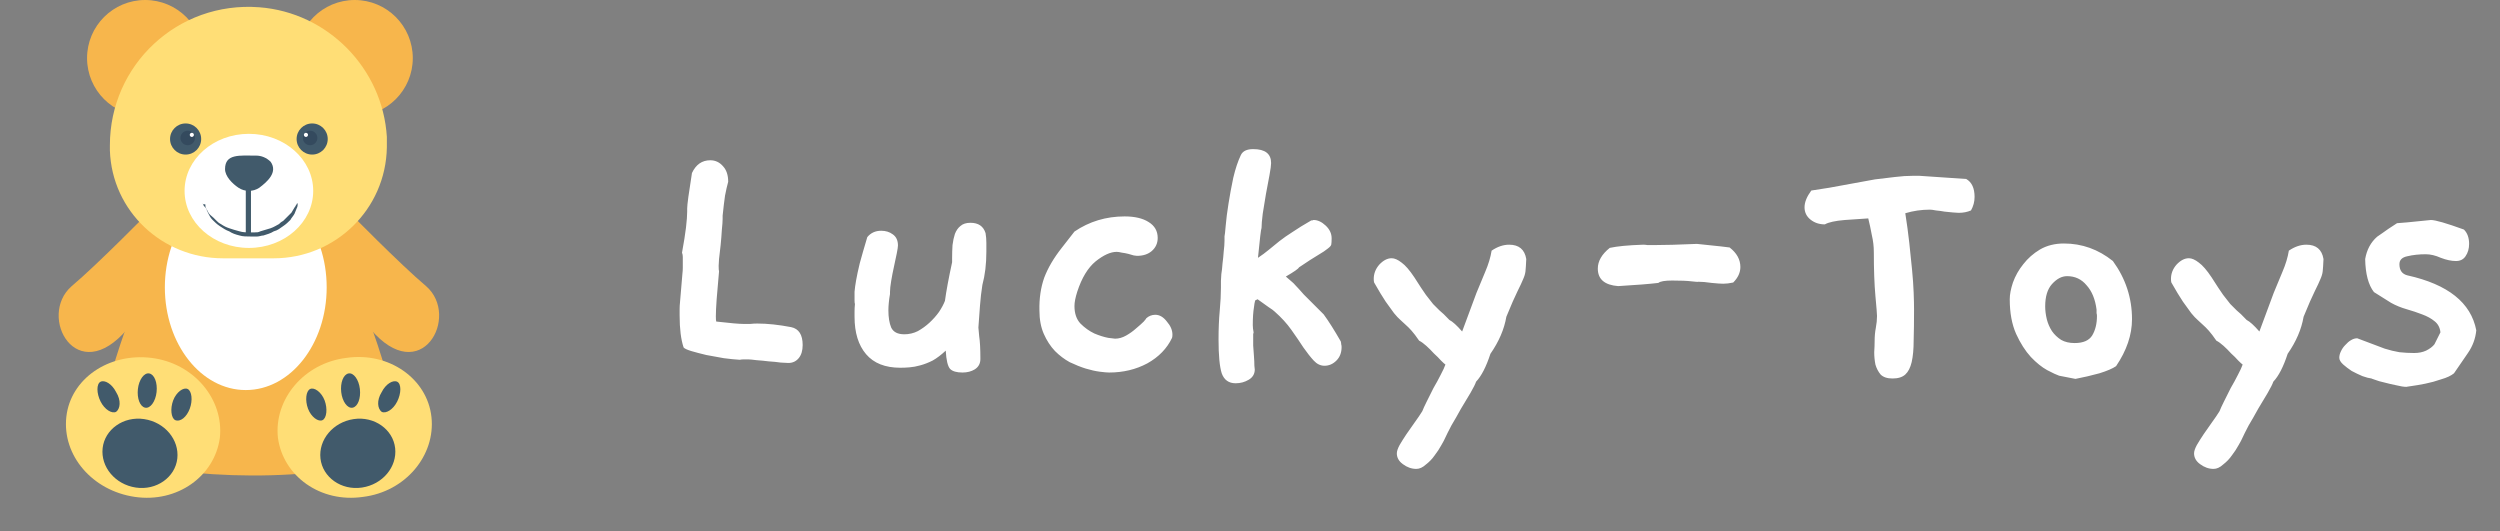 <svg xmlns="http://www.w3.org/2000/svg" width="226" height="48" viewBox="0 0 226 48" fill="none">
    <rect x="0" y="0" width="226" height="48" fill="#808080" stroke="none"/>
    <path d="M71.517 29.572C72.213 29.716 72.561 30.256 72.561 31.192C72.561 31.696 72.442 32.092 72.201 32.38C71.962 32.668 71.65 32.812 71.266 32.812C71.145 32.812 70.918 32.8 70.582 32.776C70.246 32.728 69.885 32.692 69.501 32.668C69.118 32.62 68.746 32.584 68.385 32.56C68.025 32.512 67.773 32.488 67.629 32.488C67.486 32.488 67.353 32.488 67.234 32.488C67.114 32.488 66.993 32.5 66.874 32.524C66.466 32.5 65.986 32.452 65.433 32.38C64.906 32.284 64.377 32.188 63.849 32.092C63.346 31.972 62.889 31.852 62.481 31.732C62.097 31.612 61.87 31.504 61.797 31.408C61.557 30.688 61.438 29.728 61.438 28.528C61.438 28.336 61.438 28.144 61.438 27.952C61.438 27.736 61.45 27.52 61.474 27.304L61.69 24.748C61.714 24.556 61.725 24.376 61.725 24.208C61.725 24.016 61.725 23.848 61.725 23.704C61.725 23.512 61.725 23.356 61.725 23.236C61.725 23.092 61.702 22.96 61.654 22.84C61.822 21.928 61.941 21.172 62.014 20.572C62.086 19.948 62.121 19.468 62.121 19.132V18.844C62.121 18.508 62.266 17.44 62.553 15.64C62.913 14.872 63.465 14.488 64.21 14.488C64.665 14.488 65.049 14.668 65.362 15.028C65.674 15.364 65.829 15.832 65.829 16.432C65.734 16.768 65.638 17.188 65.541 17.692C65.469 18.196 65.397 18.796 65.326 19.492V19.78C65.326 19.996 65.302 20.332 65.254 20.788C65.23 21.22 65.194 21.676 65.145 22.156C65.097 22.612 65.049 23.032 65.001 23.416C64.978 23.776 64.966 23.98 64.966 24.028C64.966 24.292 64.978 24.46 65.001 24.532C64.906 25.54 64.834 26.38 64.785 27.052C64.737 27.724 64.713 28.24 64.713 28.6C64.713 28.84 64.725 28.996 64.749 29.068C65.998 29.212 66.826 29.284 67.234 29.284C67.425 29.284 67.618 29.284 67.809 29.284C68.025 29.26 68.242 29.248 68.457 29.248C69.37 29.248 70.389 29.356 71.517 29.572ZM89.095 21.076C89.143 21.364 89.167 21.652 89.167 21.94C89.167 22.228 89.167 22.504 89.167 22.768C89.167 23.872 89.047 24.868 88.807 25.756C88.711 26.356 88.639 26.98 88.591 27.628C88.543 28.252 88.495 28.912 88.447 29.608C88.447 29.656 88.471 29.92 88.519 30.4C88.591 30.856 88.627 31.54 88.627 32.452C88.627 32.86 88.459 33.172 88.123 33.388C87.811 33.58 87.439 33.676 87.007 33.676C86.479 33.676 86.107 33.568 85.891 33.352C85.675 33.112 85.543 32.56 85.495 31.696C85.087 32.08 84.691 32.38 84.307 32.596C83.923 32.788 83.551 32.932 83.191 33.028C82.855 33.124 82.531 33.184 82.219 33.208C81.931 33.232 81.655 33.244 81.391 33.244C80.023 33.244 78.991 32.836 78.295 32.02C77.599 31.204 77.251 30.076 77.251 28.636C77.251 28.468 77.251 28.3 77.251 28.132C77.251 27.94 77.263 27.724 77.287 27.484C77.263 27.436 77.251 27.328 77.251 27.16C77.251 26.896 77.251 26.632 77.251 26.368C77.275 26.08 77.323 25.732 77.395 25.324C77.467 24.916 77.575 24.412 77.719 23.812C77.887 23.188 78.115 22.396 78.403 21.436C78.715 21.052 79.135 20.86 79.663 20.86C80.071 20.86 80.419 20.968 80.707 21.184C81.019 21.4 81.175 21.736 81.175 22.192C81.175 22.312 81.139 22.552 81.067 22.912C80.995 23.272 80.911 23.668 80.815 24.1C80.719 24.532 80.635 24.964 80.563 25.396C80.491 25.828 80.455 26.164 80.455 26.404V26.584C80.407 26.848 80.371 27.112 80.347 27.376C80.323 27.616 80.311 27.844 80.311 28.06C80.311 28.684 80.395 29.2 80.563 29.608C80.755 30.016 81.151 30.22 81.751 30.22C82.183 30.22 82.591 30.124 82.975 29.932C83.359 29.716 83.707 29.464 84.019 29.176C84.355 28.864 84.643 28.54 84.883 28.204C85.123 27.844 85.303 27.508 85.423 27.196C85.543 26.308 85.759 25.144 86.071 23.704V23.344C86.071 22.936 86.083 22.54 86.107 22.156C86.155 21.772 86.227 21.436 86.323 21.148C86.443 20.836 86.611 20.596 86.827 20.428C87.043 20.236 87.343 20.14 87.727 20.14C88.447 20.14 88.903 20.452 89.095 21.076ZM105.952 30.544C105.496 31.504 104.752 32.272 103.72 32.848C102.688 33.4 101.536 33.676 100.264 33.676C100.096 33.676 99.82 33.652 99.436 33.604C99.052 33.556 98.62 33.46 98.14 33.316C97.684 33.172 97.204 32.98 96.7 32.74C96.22 32.476 95.776 32.14 95.368 31.732C94.96 31.3 94.624 30.784 94.36 30.184C94.096 29.584 93.964 28.876 93.964 28.06C93.94 26.98 94.084 25.996 94.396 25.108C94.732 24.22 95.26 23.32 95.98 22.408L97.132 20.932C98.476 20.02 99.988 19.564 101.668 19.564C102.58 19.564 103.3 19.732 103.828 20.068C104.38 20.404 104.656 20.884 104.656 21.508C104.656 21.988 104.476 22.384 104.116 22.696C103.78 22.984 103.336 23.128 102.784 23.128C102.76 23.128 102.664 23.116 102.496 23.092C102.352 23.044 102.184 22.996 101.992 22.948C101.8 22.9 101.608 22.864 101.416 22.84C101.224 22.792 101.068 22.768 100.948 22.768C100.396 22.768 99.76 23.056 99.04 23.632C98.344 24.208 97.792 25.12 97.384 26.368C97.216 26.896 97.132 27.328 97.132 27.664C97.132 28.336 97.312 28.864 97.672 29.248C98.056 29.632 98.476 29.932 98.932 30.148C99.388 30.34 99.808 30.472 100.192 30.544C100.576 30.592 100.78 30.616 100.804 30.616C101.14 30.616 101.476 30.52 101.812 30.328C102.148 30.136 102.448 29.92 102.712 29.68C103 29.44 103.228 29.236 103.396 29.068C103.564 28.876 103.636 28.78 103.612 28.78C103.852 28.564 104.128 28.456 104.44 28.456C104.824 28.456 105.172 28.66 105.484 29.068C105.82 29.452 105.988 29.848 105.988 30.256C105.988 30.376 105.976 30.472 105.952 30.544ZM121.208 30.868C121.232 30.964 121.244 31.048 121.244 31.12C121.268 31.192 121.28 31.276 121.28 31.372C121.28 31.876 121.124 32.284 120.812 32.596C120.5 32.908 120.14 33.064 119.732 33.064C119.372 33.064 119.048 32.908 118.76 32.596C118.472 32.284 118.16 31.888 117.824 31.408C117.512 30.928 117.152 30.4 116.744 29.824C116.336 29.248 115.832 28.696 115.232 28.168C115.136 28.072 114.956 27.94 114.692 27.772C114.428 27.58 114.092 27.34 113.684 27.052L113.468 27.16C113.42 27.328 113.384 27.532 113.36 27.772C113.288 28.18 113.252 28.72 113.252 29.392C113.252 29.584 113.276 29.8 113.324 30.04C113.324 30.088 113.312 30.136 113.288 30.184C113.288 30.232 113.288 30.292 113.288 30.364C113.288 30.58 113.288 30.868 113.288 31.228C113.312 31.564 113.336 31.9 113.36 32.236C113.384 32.548 113.396 32.824 113.396 33.064C113.42 33.304 113.432 33.412 113.432 33.388C113.432 33.796 113.252 34.108 112.892 34.324C112.532 34.54 112.136 34.648 111.704 34.648C111.08 34.648 110.66 34.348 110.444 33.748C110.252 33.148 110.156 32.128 110.156 30.688C110.156 29.728 110.192 28.864 110.264 28.096C110.336 27.304 110.372 26.608 110.372 26.008V25.396C110.372 25.276 110.384 25.072 110.408 24.784C110.456 24.496 110.492 24.172 110.516 23.812C110.564 23.452 110.6 23.092 110.624 22.732C110.672 22.348 110.696 22.024 110.696 21.76V21.364C110.72 21.292 110.756 20.968 110.804 20.392C110.852 19.816 110.936 19.156 111.056 18.412C111.176 17.644 111.32 16.864 111.488 16.072C111.68 15.256 111.908 14.572 112.172 14.02C112.34 13.66 112.712 13.48 113.288 13.48C114.368 13.48 114.908 13.9 114.908 14.74C114.908 14.932 114.86 15.292 114.764 15.82C114.668 16.348 114.56 16.924 114.44 17.548C114.344 18.148 114.248 18.736 114.152 19.312C114.08 19.888 114.044 20.32 114.044 20.608C113.996 20.68 113.888 21.58 113.72 23.308C114.08 23.068 114.404 22.828 114.692 22.588C115.004 22.324 115.328 22.06 115.664 21.796C116 21.532 116.396 21.256 116.852 20.968C117.308 20.656 117.872 20.308 118.544 19.924C118.592 19.924 118.628 19.924 118.652 19.924C118.676 19.9 118.712 19.888 118.76 19.888C119.12 19.888 119.48 20.056 119.84 20.392C120.2 20.728 120.38 21.112 120.38 21.544C120.38 21.808 120.368 22 120.344 22.12C120.32 22.216 120.212 22.336 120.02 22.48C119.852 22.624 119.564 22.816 119.156 23.056C118.748 23.296 118.172 23.668 117.428 24.172C117.38 24.292 116.984 24.568 116.24 25C116.528 25.24 116.708 25.396 116.78 25.468C116.876 25.54 116.996 25.66 117.14 25.828C117.284 25.972 117.524 26.236 117.86 26.62C118.22 26.98 118.82 27.58 119.66 28.42C120.116 29.044 120.632 29.86 121.208 30.868ZM137.974 23.416C137.95 23.944 137.926 24.316 137.902 24.532C137.878 24.748 137.806 24.988 137.686 25.252C137.59 25.492 137.422 25.852 137.182 26.332C136.942 26.812 136.606 27.58 136.174 28.636C135.982 29.764 135.502 30.88 134.734 31.984C134.35 33.16 133.918 34 133.438 34.504C133.366 34.72 133.198 35.056 132.934 35.512C132.67 35.968 132.382 36.448 132.07 36.952C131.782 37.48 131.494 37.984 131.206 38.464C130.942 38.968 130.75 39.352 130.63 39.616C130.582 39.736 130.474 39.94 130.306 40.228C130.138 40.54 129.934 40.852 129.694 41.164C129.478 41.476 129.214 41.752 128.902 41.992C128.614 42.256 128.326 42.388 128.038 42.388C127.606 42.388 127.198 42.244 126.814 41.956C126.454 41.692 126.274 41.368 126.274 40.984C126.274 40.792 126.358 40.54 126.526 40.228C126.694 39.94 126.898 39.616 127.138 39.256C127.378 38.92 127.63 38.56 127.894 38.176C128.158 37.816 128.386 37.48 128.578 37.168C128.65 36.976 128.782 36.688 128.974 36.304C129.166 35.92 129.37 35.512 129.586 35.08C129.826 34.672 130.042 34.276 130.234 33.892C130.45 33.484 130.594 33.172 130.666 32.956C130.594 32.908 130.462 32.788 130.27 32.596C130.078 32.38 129.862 32.164 129.622 31.948C129.406 31.708 129.178 31.48 128.938 31.264C128.698 31.048 128.482 30.892 128.29 30.796C128.026 30.412 127.798 30.112 127.606 29.896C127.414 29.68 127.234 29.5 127.066 29.356C126.922 29.212 126.766 29.068 126.598 28.924C126.43 28.78 126.238 28.576 126.022 28.312C125.83 28.048 125.578 27.7 125.266 27.268C124.978 26.836 124.63 26.26 124.222 25.54C124.198 25.468 124.186 25.36 124.186 25.216C124.186 24.736 124.354 24.304 124.69 23.92C125.05 23.536 125.422 23.344 125.806 23.344C126.07 23.344 126.37 23.476 126.706 23.74C127.042 23.98 127.426 24.424 127.858 25.072C128.314 25.792 128.662 26.32 128.902 26.656C129.166 26.992 129.382 27.268 129.55 27.484C129.742 27.676 129.934 27.868 130.126 28.06C130.342 28.228 130.642 28.516 131.026 28.924C131.314 29.068 131.698 29.416 132.178 29.968L133.474 26.476C133.738 25.852 134.002 25.216 134.266 24.568C134.554 23.896 134.746 23.26 134.842 22.66C135.37 22.3 135.898 22.12 136.426 22.12C137.314 22.12 137.83 22.552 137.974 23.416ZM156.682 25.54C156.346 25.612 156.046 25.648 155.782 25.648C155.566 25.648 155.218 25.624 154.738 25.576C154.258 25.504 153.838 25.468 153.478 25.468H153.514C153.514 25.492 153.31 25.48 152.902 25.432C152.518 25.384 151.942 25.36 151.174 25.36C150.502 25.36 150.082 25.432 149.914 25.576C149.506 25.624 149.002 25.672 148.402 25.72C147.802 25.768 147.094 25.816 146.278 25.864C145.054 25.768 144.442 25.24 144.442 24.28C144.442 23.608 144.802 22.984 145.522 22.408C145.858 22.336 146.266 22.276 146.746 22.228C147.25 22.18 147.85 22.144 148.546 22.12C148.666 22.12 148.798 22.132 148.942 22.156C149.11 22.156 149.29 22.156 149.482 22.156C150.442 22.156 151.75 22.12 153.406 22.048C153.814 22.096 154.27 22.144 154.774 22.192C155.278 22.24 155.806 22.3 156.358 22.372C157.006 22.876 157.33 23.464 157.33 24.136C157.33 24.64 157.114 25.108 156.682 25.54ZM178.178 19.024C177.842 19.168 177.47 19.24 177.062 19.24C176.942 19.24 176.762 19.228 176.522 19.204C176.306 19.18 176.066 19.156 175.802 19.132C175.538 19.084 175.274 19.048 175.01 19.024C174.77 18.976 174.59 18.952 174.47 18.952C173.702 18.952 172.958 19.06 172.238 19.276C172.382 20.188 172.502 21.076 172.598 21.94C172.694 22.804 172.778 23.62 172.85 24.388C172.922 25.132 172.97 25.816 172.994 26.44C173.018 27.04 173.03 27.556 173.03 27.988C173.03 29.068 173.018 30.004 172.994 30.796C172.994 31.564 172.934 32.212 172.814 32.74C172.694 33.244 172.502 33.616 172.238 33.856C171.974 34.096 171.59 34.216 171.086 34.216C170.606 34.216 170.246 34.096 170.006 33.856C169.79 33.592 169.634 33.292 169.538 32.956C169.466 32.596 169.43 32.224 169.43 31.84C169.454 31.456 169.466 31.132 169.466 30.868C169.466 30.412 169.502 30.004 169.574 29.644C169.646 29.26 169.682 28.9 169.682 28.564C169.682 28.396 169.634 27.796 169.538 26.764C169.442 25.708 169.394 24.388 169.394 22.804C169.394 22.276 169.334 21.76 169.214 21.256C169.118 20.728 169.01 20.224 168.89 19.744L166.766 19.888C165.902 19.96 165.302 20.092 164.966 20.284C164.462 20.284 164.03 20.14 163.67 19.852C163.31 19.564 163.13 19.192 163.13 18.736C163.13 18.28 163.334 17.776 163.742 17.224C163.862 17.2 164.402 17.116 165.362 16.972C166.322 16.804 167.702 16.552 169.502 16.216L171.302 16C171.878 15.928 172.43 15.892 172.958 15.892H173.498L177.746 16.18C178.25 16.468 178.502 17.008 178.502 17.8C178.502 18.232 178.394 18.64 178.178 19.024ZM191.293 33.1C190.981 33.316 190.477 33.532 189.781 33.748C189.085 33.94 188.365 34.108 187.621 34.252L186.145 33.964C185.929 33.892 185.569 33.724 185.065 33.46C184.585 33.196 184.093 32.8 183.589 32.272C183.085 31.72 182.641 31.024 182.257 30.184C181.873 29.32 181.681 28.276 181.681 27.052C181.681 26.62 181.777 26.116 181.969 25.54C182.185 24.94 182.497 24.388 182.905 23.884C183.313 23.356 183.817 22.912 184.417 22.552C185.041 22.192 185.761 22.012 186.577 22.012C188.209 22.012 189.685 22.54 191.005 23.596C192.157 25.18 192.733 26.932 192.733 28.852C192.733 30.268 192.253 31.684 191.293 33.1ZM189.529 27.988C189.409 27.052 189.109 26.32 188.629 25.792C188.173 25.24 187.585 24.964 186.865 24.964C186.385 24.964 185.929 25.204 185.497 25.684C185.089 26.14 184.885 26.812 184.885 27.7C184.885 28.06 184.933 28.444 185.029 28.852C185.125 29.236 185.281 29.596 185.497 29.932C185.713 30.244 185.989 30.508 186.325 30.724C186.661 30.916 187.069 31.012 187.549 31.012C188.317 31.012 188.845 30.784 189.133 30.328C189.421 29.848 189.565 29.26 189.565 28.564C189.565 28.468 189.553 28.384 189.529 28.312C189.529 28.216 189.529 28.108 189.529 27.988ZM210.044 23.416C210.02 23.944 209.996 24.316 209.972 24.532C209.948 24.748 209.876 24.988 209.756 25.252C209.66 25.492 209.492 25.852 209.252 26.332C209.012 26.812 208.676 27.58 208.244 28.636C208.052 29.764 207.572 30.88 206.804 31.984C206.42 33.16 205.988 34 205.508 34.504C205.436 34.72 205.268 35.056 205.004 35.512C204.74 35.968 204.452 36.448 204.14 36.952C203.852 37.48 203.564 37.984 203.276 38.464C203.012 38.968 202.82 39.352 202.7 39.616C202.652 39.736 202.544 39.94 202.376 40.228C202.208 40.54 202.004 40.852 201.764 41.164C201.548 41.476 201.284 41.752 200.972 41.992C200.684 42.256 200.396 42.388 200.108 42.388C199.676 42.388 199.268 42.244 198.884 41.956C198.524 41.692 198.344 41.368 198.344 40.984C198.344 40.792 198.428 40.54 198.596 40.228C198.764 39.94 198.968 39.616 199.208 39.256C199.448 38.92 199.7 38.56 199.964 38.176C200.228 37.816 200.456 37.48 200.648 37.168C200.72 36.976 200.852 36.688 201.044 36.304C201.236 35.92 201.44 35.512 201.656 35.08C201.896 34.672 202.112 34.276 202.304 33.892C202.52 33.484 202.664 33.172 202.736 32.956C202.664 32.908 202.532 32.788 202.34 32.596C202.148 32.38 201.932 32.164 201.692 31.948C201.476 31.708 201.248 31.48 201.008 31.264C200.768 31.048 200.552 30.892 200.36 30.796C200.096 30.412 199.868 30.112 199.676 29.896C199.484 29.68 199.304 29.5 199.136 29.356C198.992 29.212 198.836 29.068 198.668 28.924C198.5 28.78 198.308 28.576 198.092 28.312C197.9 28.048 197.648 27.7 197.336 27.268C197.048 26.836 196.7 26.26 196.292 25.54C196.268 25.468 196.256 25.36 196.256 25.216C196.256 24.736 196.424 24.304 196.76 23.92C197.12 23.536 197.492 23.344 197.876 23.344C198.14 23.344 198.44 23.476 198.776 23.74C199.112 23.98 199.496 24.424 199.928 25.072C200.384 25.792 200.732 26.32 200.972 26.656C201.236 26.992 201.452 27.268 201.62 27.484C201.812 27.676 202.004 27.868 202.196 28.06C202.412 28.228 202.712 28.516 203.096 28.924C203.384 29.068 203.768 29.416 204.248 29.968L205.544 26.476C205.808 25.852 206.072 25.216 206.336 24.568C206.624 23.896 206.816 23.26 206.912 22.66C207.44 22.3 207.968 22.12 208.496 22.12C209.384 22.12 209.9 22.552 210.044 23.416ZM223.856 29.86C223.784 30.604 223.532 31.288 223.1 31.912C222.692 32.512 222.272 33.124 221.84 33.748C221.576 33.964 221.192 34.144 220.688 34.288C220.208 34.456 219.728 34.588 219.248 34.684C218.768 34.78 218.348 34.852 217.988 34.9C217.652 34.948 217.508 34.972 217.556 34.972C217.316 34.972 217.004 34.924 216.62 34.828C216.26 34.756 215.9 34.672 215.54 34.576C215.204 34.504 214.916 34.42 214.676 34.324C214.46 34.252 214.364 34.216 214.388 34.216C214.172 34.192 213.896 34.12 213.56 34C213.224 33.856 212.9 33.7 212.588 33.532C212.3 33.34 212.048 33.148 211.832 32.956C211.592 32.74 211.472 32.536 211.472 32.344C211.472 32.152 211.52 31.96 211.616 31.768C211.712 31.552 211.844 31.36 212.012 31.192C212.18 31 212.348 30.856 212.516 30.76C212.708 30.64 212.9 30.58 213.092 30.58L215.576 31.516C216.032 31.66 216.476 31.768 216.908 31.84C217.364 31.888 217.808 31.912 218.24 31.912C218.648 31.912 219.008 31.84 219.32 31.696C219.656 31.528 219.908 31.336 220.076 31.12L220.616 30.04C220.568 29.608 220.388 29.272 220.076 29.032C219.788 28.792 219.416 28.588 218.96 28.42C218.528 28.252 218.06 28.096 217.556 27.952C217.052 27.808 216.584 27.616 216.152 27.376L214.604 26.404C214.1 25.756 213.836 24.76 213.812 23.416C213.956 22.576 214.316 21.904 214.892 21.4C214.916 21.376 215.072 21.268 215.36 21.076C215.648 20.86 216.092 20.56 216.692 20.176C216.788 20.176 217.088 20.152 217.592 20.104C218.12 20.056 218.84 19.984 219.752 19.888C220.16 19.888 221.156 20.176 222.74 20.752C223.052 21.064 223.208 21.496 223.208 22.048C223.208 22.48 223.1 22.852 222.884 23.164C222.692 23.452 222.404 23.596 222.02 23.596C221.612 23.596 221.156 23.5 220.652 23.308C220.172 23.092 219.716 22.984 219.284 22.984C218.684 22.984 218.132 23.044 217.628 23.164C217.148 23.26 216.908 23.5 216.908 23.884C216.908 24.436 217.148 24.772 217.628 24.892C221.3 25.708 223.376 27.364 223.856 29.86Z" fill="white"/>
    <g clip-path="url(#clip0)">
        <path d="M31.409 19.037C31.409 19.037 36.191 23.913 38.536 25.883C41.631 28.602 38.067 35.166 33.472 29.727C29.252 24.757 28.783 20.631 28.783 20.631L31.409 19.037Z" fill="#F7B64C"/>
        <path d="M36.567 41.262C27.564 43.606 18.186 43.513 8.434 41.262C9.465 34.416 11.716 27.758 14.904 21.663L15.842 19.881L22.5 19.037L29.158 19.881L30.096 21.663C33.285 27.758 35.535 34.416 36.567 41.262Z" fill="#F7B64C"/>
        <path d="M13.591 19.037C13.591 19.037 8.809 23.913 6.464 25.883C3.37 28.602 6.933 35.166 11.528 29.727C15.748 24.757 16.217 20.631 16.217 20.631L13.591 19.037Z" fill="#F7B64C"/>
        <path d="M22.218 35.261C26.258 35.261 29.532 31.104 29.532 25.977C29.532 20.849 26.258 16.693 22.218 16.693C18.178 16.693 14.903 20.849 14.903 25.977C14.903 31.104 18.178 35.261 22.218 35.261Z" fill="white"/>
        <path d="M39.004 37.699C39.38 41.168 36.66 44.45 32.815 44.919C28.97 45.482 25.594 43.044 25.125 39.574C24.75 36.104 27.47 32.822 31.315 32.353C35.16 31.791 38.629 34.229 39.004 37.699Z" fill="#FFDE76"/>
        <path d="M35.722 40.512C35.909 42.2 34.597 43.794 32.721 44.075C30.846 44.356 29.158 43.137 28.97 41.449C28.782 39.761 30.095 38.167 31.971 37.886C33.846 37.605 35.534 38.824 35.722 40.512Z" fill="#415A6B"/>
        <path d="M29.346 36.198C29.627 36.948 29.533 37.792 29.158 37.98C28.783 38.167 28.127 37.699 27.845 36.948C27.564 36.198 27.658 35.354 28.033 35.167C28.408 34.979 29.064 35.448 29.346 36.198Z" fill="#415A6B"/>
        <path d="M35.91 36.292C35.535 37.042 34.878 37.417 34.503 37.23C34.128 36.948 34.034 36.198 34.503 35.448C34.878 34.698 35.535 34.323 35.91 34.51C36.285 34.698 36.285 35.542 35.91 36.292Z" fill="#415A6B"/>
        <path d="M32.534 35.167C32.628 36.011 32.347 36.761 31.878 36.855C31.409 36.948 30.94 36.292 30.846 35.448C30.752 34.604 31.034 33.854 31.503 33.76C31.971 33.666 32.44 34.323 32.534 35.167Z" fill="#415A6B"/>
        <path d="M5.995 37.699C5.62 41.168 8.34 44.357 12.185 44.919C16.03 45.482 19.406 43.044 19.875 39.574C20.25 36.104 17.53 32.822 13.685 32.353C9.84 31.884 6.371 34.229 5.995 37.699Z" fill="#FFDE76"/>
        <path d="M9.278 40.512C9.09 42.2 10.403 43.794 12.278 44.075C14.154 44.356 15.842 43.137 16.029 41.449C16.217 39.761 14.904 38.167 13.029 37.886C11.153 37.605 9.465 38.824 9.278 40.512Z" fill="#415A6B"/>
        <path d="M15.654 36.198C15.373 36.948 15.466 37.792 15.841 37.98C16.31 38.167 16.873 37.699 17.154 36.948C17.436 36.198 17.342 35.354 16.967 35.167C16.591 34.979 15.935 35.448 15.654 36.198Z" fill="#415A6B"/>
        <path d="M9.09 36.292C9.465 37.042 10.121 37.417 10.497 37.23C10.872 36.948 10.966 36.198 10.497 35.448C10.121 34.698 9.465 34.323 9.09 34.51C8.715 34.698 8.715 35.542 9.09 36.292Z" fill="#415A6B"/>
        <path d="M12.466 35.167C12.372 36.011 12.654 36.761 13.123 36.855C13.592 36.948 14.06 36.292 14.154 35.448C14.248 34.604 13.967 33.854 13.498 33.76C13.029 33.666 12.56 34.323 12.466 35.167Z" fill="#415A6B"/>
        <path d="M13.122 10.503C16.022 10.503 18.373 8.152 18.373 5.252C18.373 2.351 16.022 0 13.122 0C10.221 0 7.87 2.351 7.87 5.252C7.87 8.152 10.221 10.503 13.122 10.503Z" fill="#F7B64C"/>
        <path d="M32.065 10.503C34.965 10.503 37.316 8.152 37.316 5.252C37.316 2.351 34.965 0 32.065 0C29.165 0 26.814 2.351 26.814 5.252C26.814 8.152 29.165 10.503 32.065 10.503Z" fill="#F7B64C"/>
        <path d="M20.155 23.351H24.75C30.283 23.351 34.878 18.943 34.972 13.317C34.972 13.035 34.972 12.66 34.972 12.379C34.597 6.19 29.627 1.126 23.438 0.657C16.029 0.094 9.934 5.908 9.934 13.129C9.934 13.317 9.934 13.411 9.934 13.598C10.121 19.131 14.716 23.351 20.155 23.351Z" fill="#FFDE76"/>
        <path d="M28.22 13.973C28.997 13.973 29.627 13.343 29.627 12.566C29.627 11.789 28.997 11.16 28.22 11.16C27.443 11.16 26.814 11.789 26.814 12.566C26.814 13.343 27.443 13.973 28.22 13.973Z" fill="#415A6B"/>
        <path d="M28.033 13.129C28.396 13.129 28.69 12.835 28.69 12.473C28.69 12.11 28.396 11.816 28.033 11.816C27.671 11.816 27.377 12.11 27.377 12.473C27.377 12.835 27.671 13.129 28.033 13.129Z" fill="#344A5E"/>
        <path d="M27.657 12.379C27.761 12.379 27.845 12.295 27.845 12.191C27.845 12.088 27.761 12.004 27.657 12.004C27.554 12.004 27.47 12.088 27.47 12.191C27.47 12.295 27.554 12.379 27.657 12.379Z" fill="white"/>
        <path d="M16.78 13.973C17.557 13.973 18.186 13.343 18.186 12.566C18.186 11.789 17.557 11.16 16.78 11.16C16.003 11.16 15.373 11.789 15.373 12.566C15.373 13.343 16.003 13.973 16.78 13.973Z" fill="#415A6B"/>
        <path d="M16.967 13.129C17.33 13.129 17.623 12.835 17.623 12.473C17.623 12.11 17.33 11.816 16.967 11.816C16.605 11.816 16.311 12.11 16.311 12.473C16.311 12.835 16.605 13.129 16.967 13.129Z" fill="#344A5E"/>
        <path d="M17.342 12.379C17.445 12.379 17.529 12.295 17.529 12.191C17.529 12.088 17.445 12.004 17.342 12.004C17.238 12.004 17.154 12.088 17.154 12.191C17.154 12.295 17.238 12.379 17.342 12.379Z" fill="white"/>
        <path d="M22.5 22.413C25.711 22.413 28.314 20.104 28.314 17.255C28.314 14.407 25.711 12.098 22.5 12.098C19.289 12.098 16.686 14.407 16.686 17.255C16.686 20.104 19.289 22.413 22.5 22.413Z" fill="white"/>
        <path d="M18.28 18.38C18.28 18.38 18.28 18.38 18.374 18.474C18.374 18.568 18.468 18.662 18.562 18.756C18.655 18.849 18.749 19.037 18.843 19.224C18.937 19.412 19.124 19.506 19.312 19.693C19.406 19.787 19.499 19.881 19.593 19.974C19.687 20.068 19.781 20.162 19.968 20.256C20.25 20.443 20.437 20.537 20.718 20.631C21 20.725 21.281 20.819 21.656 20.912C21.938 21.006 22.313 21.006 22.594 21.006C22.782 21.006 22.969 21.006 23.063 21.006C23.25 21.006 23.344 21.006 23.532 20.912C23.813 20.819 24.188 20.725 24.47 20.631C24.751 20.537 25.032 20.35 25.22 20.256C25.314 20.162 25.407 20.068 25.595 19.974C25.689 19.881 25.782 19.787 25.876 19.693C26.064 19.506 26.251 19.318 26.345 19.224C26.439 19.037 26.533 18.943 26.626 18.756C26.72 18.662 26.72 18.568 26.814 18.474C26.814 18.38 26.908 18.38 26.908 18.38C26.908 18.38 26.908 18.38 26.908 18.474C26.908 18.568 26.908 18.662 26.814 18.849C26.72 19.037 26.72 19.131 26.626 19.318C26.533 19.506 26.345 19.693 26.251 19.881C26.064 20.068 25.876 20.256 25.595 20.444C25.314 20.631 25.126 20.819 24.751 20.912C24.47 21.1 24.094 21.194 23.813 21.288C23.625 21.288 23.438 21.381 23.25 21.381C23.063 21.381 22.875 21.381 22.688 21.381C22.312 21.381 21.938 21.381 21.656 21.288C21.281 21.194 21 21.1 20.718 20.912C20.437 20.819 20.156 20.631 19.874 20.444C19.593 20.256 19.405 20.068 19.218 19.881C19.03 19.693 18.937 19.506 18.843 19.318C18.749 19.131 18.655 18.943 18.655 18.849C18.561 18.756 18.561 18.568 18.561 18.474C18.28 18.474 18.28 18.38 18.28 18.38Z" fill="#415A6B"/>
        <path d="M24.47 14.629C25.126 15.567 24.189 16.411 23.438 16.974C22.876 17.349 22.125 17.349 21.563 16.974C21 16.599 20.344 15.942 20.344 15.286C20.344 13.879 21.657 14.067 23.157 14.067C23.626 14.067 24.095 14.254 24.47 14.629Z" fill="#415A6B"/>
        <path d="M22.688 15.38H22.219V21.288H22.688V15.38Z" fill="#415A6B"/>
    </g>
    <defs>
        <clipPath id="clip0">
            <rect width="45" height="45" fill="white" transform="translate(0 0)"/>
        </clipPath>
    </defs>
</svg>